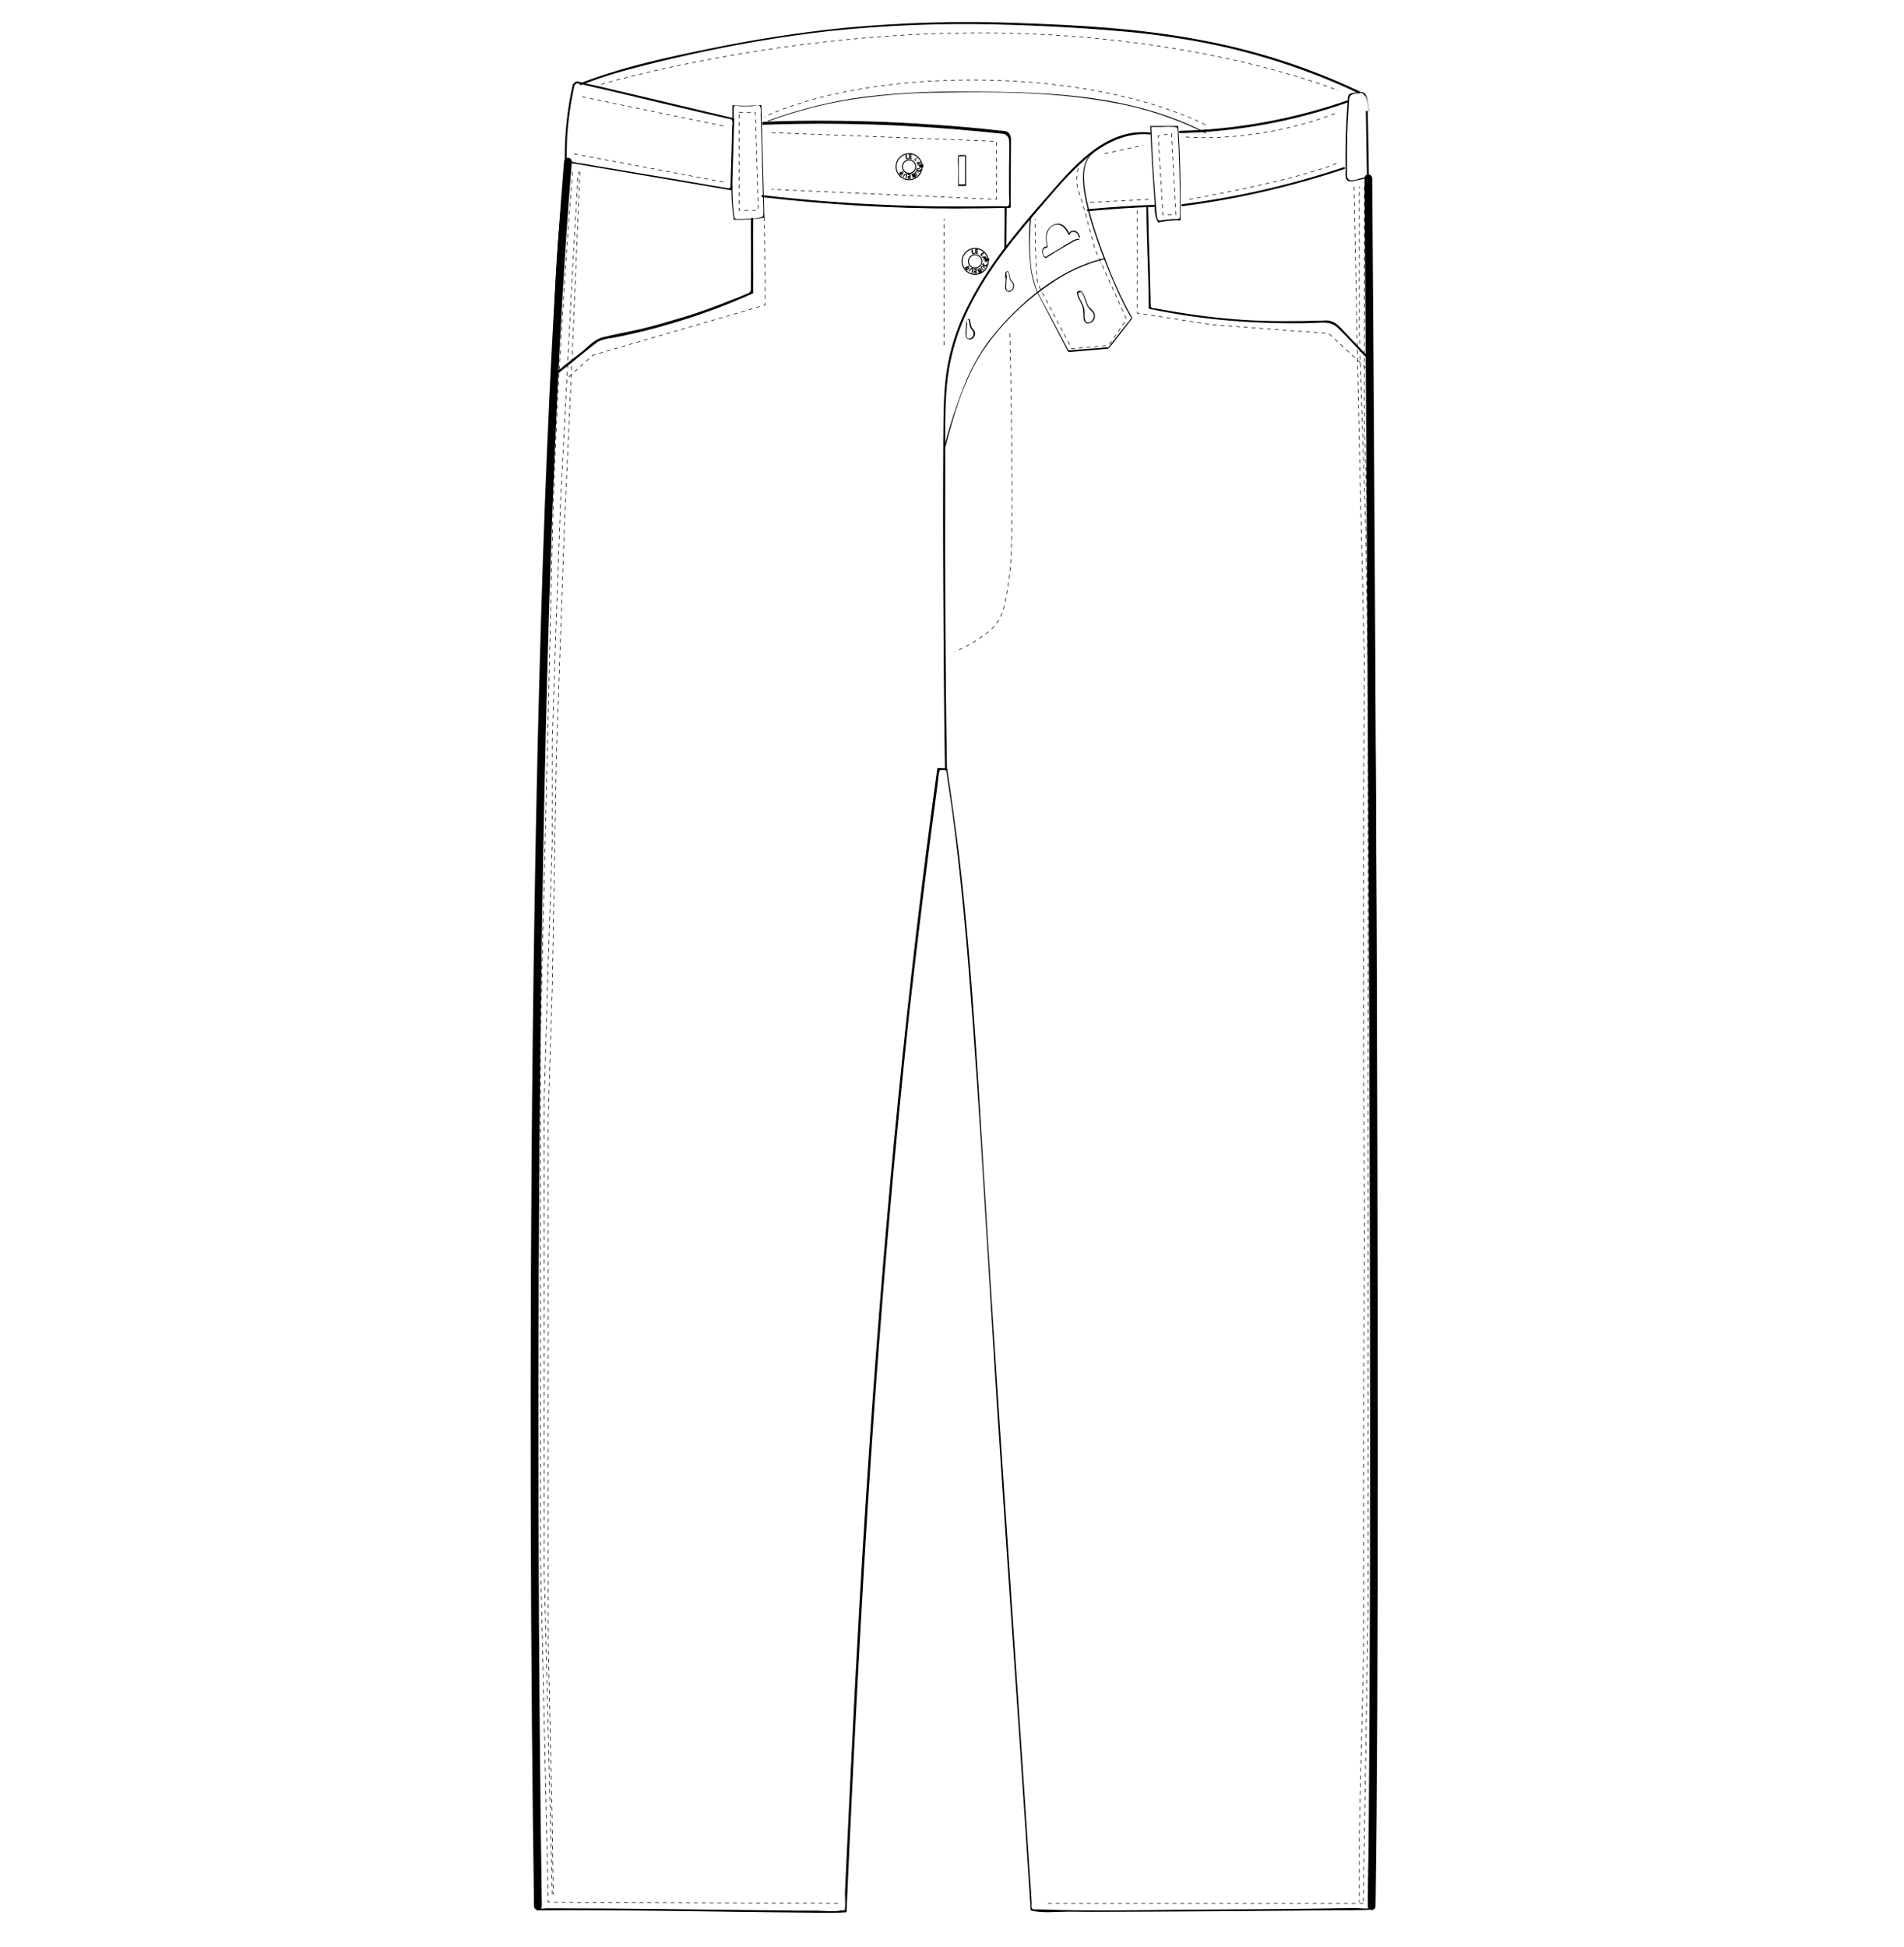 <?xml version="1.0" encoding="iso-8859-1"?>
<!-- Generator: Adobe Illustrator 16.0.0, SVG Export Plug-In . SVG Version: 6.00 Build 0)  -->
<!DOCTYPE svg PUBLIC "-//W3C//DTD SVG 1.1//EN" "http://www.w3.org/Graphics/SVG/1.1/DTD/svg11.dtd">
<svg version="1.1" id="Calque_1" xmlns="http://www.w3.org/2000/svg" xmlns:xlink="http://www.w3.org/1999/xlink" x="0px" y="0px"
	 width="489px" height="500px" viewBox="235.5 30 489 500" style="enable-background:new 235.5 30 489 500;" xml:space="preserve">
<path style="stroke:#000000;stroke-width:0.25;stroke-miterlimit:10;" d="M428.469,86.159c0,6.081,0.085,12.162,0,18.158
	c0,0.942-0.771,1.113-1.627,1.456c-0.942,0.428-1.798,0.771-2.74,1.114c-1.542,0.599-3.084,1.199-4.626,1.798
	c-3.169,1.199-6.423,2.313-9.678,3.255s-6.338,1.885-9.593,2.655c-3.255,0.771-6.595,1.285-9.85,2.142
	c-2.056,0.513-3.597,2.227-5.225,3.597c-2.655,2.141-5.481,4.111-7.88,6.509c0,0.086,0,0.171,0,0.171c0.085,0,0.085,0,0.171,0
	c1.542-1.456,3.255-2.741,4.968-4.111c1.97-1.627,3.939-3.254,5.995-4.796c0.343-0.342,0.771-0.6,1.285-0.771
	c1.028-0.342,2.056-0.599,3.083-0.685c1.37-0.257,2.741-0.514,4.111-0.857c5.225-1.113,10.364-2.569,15.417-4.197
	c5.567-1.798,11.134-3.939,16.445-6.338c0.085,0,0.085-0.085,0.085-0.085c0.085-6.339-0.085-12.677,0-19.015
	C428.812,85.988,428.555,85.988,428.469,86.159L428.469,86.159z"/>
<path style="stroke:#000000;stroke-width:0.25;stroke-miterlimit:10;" d="M530.051,83.076c0,8.651,0.6,17.387,0.6,26.038
	c0,0.085,0,0.085,0.086,0.085c7.88,1.627,15.846,2.741,23.896,3.255c4.111,0.257,8.309,0.428,12.42,0.428
	c1.97,0,4.025,0,5.995-0.085c2.227-0.085,4.282-0.428,5.996,1.199c2.997,2.827,5.652,5.995,8.565,8.908
	c0.085,0.085,0.342-0.086,0.171-0.171c-2.143-2.227-4.283-4.54-6.424-6.767c-0.857-0.942-1.714-1.884-2.741-2.741
	c-1.028-0.685-2.141-0.942-3.341-0.771c-6.767,0.171-13.532,0.257-20.214-0.171c-6.766-0.428-13.446-1.285-20.127-2.484
	l-2.484-0.428c-0.428,0-0.855-0.085-1.198-0.257c-0.429-0.257-0.258-0.172-0.343-0.6c-0.086-1.028,0-2.055-0.086-3.083
	c-0.086-2.313-0.086-4.625-0.172-7.023c-0.171-5.14-0.342-10.278-0.429-15.332C530.309,82.904,530.051,82.904,530.051,83.076
	L530.051,83.076z"/>
<path style="stroke:#000000;stroke-width:0.25;stroke-miterlimit:10;" d="M381.361,71.513c-2.313,13.19-2.912,26.723-3.511,40.084
	c-0.6,14.647-1.199,29.292-1.713,44.025c-1.028,29.464-1.884,58.928-2.484,88.392c-1.284,58.927-1.799,117.77-1.456,176.697
	c0.172,33.233,0.6,66.38,1.199,99.526c0,0.086,0.085,0.172,0.085,0.172l0,0c23.64-0.172,47.193,0.428,70.748,0.6
	c2.827,0.086,5.653,0.086,8.48-0.085c0.085,0,0.085-0.086,0.085-0.172c1.713-38.8,3.683-77.6,6.253-116.399
	c2.569-38.457,5.824-76.829,9.935-115.029c2.228-19.529,4.625-39.143,7.281-58.585c0.085-0.6,0.171-2.741,0.599-3.083
	c0.514-0.085,1.028-0.085,1.542,0c0.514,0.343,0.428,1.884,0.599,2.57c0.172,1.371,0.428,2.655,0.6,4.025
	c0.771,5.053,1.37,10.193,1.97,15.246c1.112,9.764,2.056,19.529,2.825,29.293c3.085,38.628,5.055,77.428,7.538,116.143
	c2.398,36.915,5.054,73.917,7.451,110.832c0.344,4.883,0.6,9.679,0.942,14.561c0,0.086,0,0.086,0.086,0.172
	c2.997,0.685,6.425,0.257,9.422,0.257c6.766,0.085,13.533,0,20.299,0c15.332-0.086,30.663-0.171,45.909-0.343
	c3.854-0.086,7.709,0.086,11.563-0.172c0.085,0,0.085-0.085,0.085-0.171l0,0c0.771-60.212,1.198-120.339,1.284-180.552
	c0.086-59.699-0.257-119.483-0.856-179.182c-0.342-33.918-0.856-67.75-1.455-101.668c0-0.086-0.086-0.086-0.171-0.086
	c-0.087,0-0.087,0.086-0.087,0.086c0.601,32.805,1.028,65.694,1.456,98.499c0.343,32.291,0.6,64.667,0.771,96.957
	c0.171,32.29,0.171,64.752,0.085,97.128c-0.085,32.375-0.257,64.752-0.514,97.213c-0.172,16.531-0.343,32.976-0.514,49.507
	c0,4.026-0.085,7.965-0.171,11.991l-0.086,5.996c0,0.685,0.343,3.768-0.085,4.024c-0.601,0.429-2.913,0.086-3.684,0.086
	c-13.961,0.257-28.008,0.343-41.97,0.429c-13.104,0.086-26.294,0.429-39.399-0.086c-0.343,0-1.284,0.086-1.627-0.086
	c-0.514-0.343-0.343-0.941-0.343-1.798c-0.085-2.141-0.257-4.283-0.428-6.425c-0.515-7.88-1.029-15.759-1.542-23.554
	c-1.027-15.332-2.057-30.662-3.083-45.994c-2.142-31.776-4.283-63.467-6.253-95.244c-2.056-32.462-3.512-65.009-7.28-97.385
	c-0.942-7.452-1.97-14.989-3.083-22.44c0-0.086-0.086-0.086-0.086-0.086l-2.141-0.085c-0.085,0-0.085,0-0.085,0.085
	c-7.88,56.614-13.276,113.573-17.216,170.616c-1.969,28.608-3.597,57.216-4.968,85.822c-0.342,7.109-0.685,14.305-1.027,21.414
	c-0.172,3.682-0.343,7.279-0.514,10.963c0,0.514,0.256,4.11-0.172,4.453c-0.171,0.086-0.685,0-0.856,0
	c-1.884,0.429-4.368,0.086-6.252,0.086c-3.512,0-7.023,0-10.535-0.086c-18.929-0.171-37.943-0.514-56.873-0.514h-2.312
	c-0.515,0.085-1.028,0.085-1.542,0c-0.686-0.343-0.429-2.056-0.429-2.655l-0.171-11.049c-0.171-7.365-0.257-14.732-0.342-22.099
	c-0.171-14.731-0.342-29.463-0.514-44.195c-0.429-58.328-0.171-116.571,0.942-174.899c0.514-29.121,1.285-58.328,2.227-87.449
	c0.428-14.475,0.942-28.864,1.542-43.339c0.428-14.218,0.771-28.437,1.884-42.569c0.515-6.766,1.285-13.618,2.484-20.299
	C381.618,71.427,381.447,71.341,381.361,71.513L381.361,71.513z"/>
<path style="stroke:#000000;stroke-width:0.25;stroke-miterlimit:10;" d="M382.731,51.727c-1.456,6.424-2.141,13.104-2.056,19.7
	c0,0.086,0,0.086,0.086,0.086l42.483,7.195c0.085,0,0.171,0,0.171-0.086l0,0l0.514-18.072c0-0.086,0-0.086-0.085-0.086l-22.441-5.31
	l-11.22-2.655l-5.396-1.199C383.502,50.957,383.588,50.785,382.731,51.727c0,0.086,0.171,0.257,0.257,0.086
	c0.086-0.086,0.171-0.257,0.343-0.342c0.257-0.257,0.171-0.257,0.6-0.171c0.942,0.171,1.97,0.428,2.912,0.685l5.996,1.371
	l11.82,2.827l11.648,2.741l5.996,1.37c0.428,0.086,1.199,0.086,1.371,0.686c0.085,0.428,0.085,0.856,0,1.285l-0.086,3.169
	l-0.342,11.991c0,0.514,0.085,0.942-0.514,1.028c-0.428,0-0.857-0.085-1.285-0.171l-3.168-0.514l-5.911-1.028l-23.982-4.025
	l-3.34-0.599c-1.113-0.086-2.227-0.343-3.34-0.6c-0.771-0.257-0.771-0.428-0.771-1.285c0-0.514,0-1.114,0-1.627
	c0-1.114,0.086-2.227,0.086-3.254c0.256-4.54,0.941-8.994,1.884-13.448C382.988,51.642,382.731,51.556,382.731,51.727z"/>
<path style="stroke:#000000;stroke-width:0.25;stroke-miterlimit:10;" d="M431.466,61.919c18.586-0.685,37.259-0.085,55.759,1.714
	l3.34,0.342l1.714,0.171c0.257,0,0.515,0.086,0.856,0.086c0.856,0.085,1.541,0.857,1.628,1.713c0.171,2.313,0,4.625,0,6.852v7.023
	c0,0.685,0.342,2.912-0.343,3.255c-0.601,0.085-1.114,0.085-1.713,0h-1.886c-9.336,0.171-18.671,0.085-28.007-0.343
	c-10.535-0.428-21.07-1.285-31.519-2.484c-0.171,0-0.171,0.257,0,0.257c16.445,1.885,32.976,2.913,49.506,2.913
	c4.711,0,9.336-0.086,14.047-0.171c0.086,0,0.086-0.086,0.086-0.171c0-5.567,0.085-11.135,0.085-16.788
	c0.086-0.686-0.085-1.457-0.514-2.056c-0.6-0.599-1.798-0.514-2.569-0.599c-2.826-0.343-5.567-0.6-8.395-0.857
	c-11.048-0.942-22.097-1.542-33.146-1.626c-6.252-0.086-12.59,0-18.843,0.256C431.296,61.663,431.296,61.919,431.466,61.919
	L431.466,61.919z"/>
<path d="M423.93,60.549v-2.312c0-0.343-0.085-0.771,0.257-1.028c0.256-0.171,1.114,0.085,1.37,0.085c0.856,0,1.627,0,2.398,0
	c0.428,0,0.771,0,1.199-0.085c0.429-0.086,1.114-0.257,1.37-0.086c0.514,0.257,0.343,1.799,0.343,2.399l0.085,2.741l0.172,5.31
	l0.256,10.792l0.172,5.311c0,0.428,0,0.856,0,1.285c-0.086,0.6-0.086,0.685-0.685,0.856c-0.942,0.257-1.971,0.343-2.998,0.343
	c-0.943,0.085-1.885,0.085-2.827,0.085c-0.942,0-0.942-0.257-1.028-1.113c-0.085-0.428-0.085-0.942-0.171-1.456
	c-0.171-1.97-0.257-4.026-0.257-5.996c0-0.086-0.085-0.171-0.085-0.171c-0.086,0-0.171,0.085-0.171,0.171
	c0,2.913,0.171,5.824,0.6,8.65c0,0.086,0.085,0.086,0.085,0.086c2.57,0.085,5.139-0.086,7.708-0.514
	c0.085,0,0.085-0.085,0.085-0.085l-0.771-28.778c0-0.086-0.085-0.086-0.085-0.086c-2.398,0.257-4.796,0.257-7.28,0.086
	c-0.086,0-0.086,0.085-0.086,0.085v3.512c0,0.086,0.086,0.172,0.086,0.172C423.844,60.635,423.93,60.635,423.93,60.549
	L423.93,60.549z"/>
<path style="stroke:#000000;stroke-width:0.25;stroke-miterlimit:10;" d="M530.822,64.146c-11.82-1.199-20.129,9.422-27.065,17.302
	c-7.281,8.308-14.391,16.873-19.358,26.723c-2.482,4.796-4.282,9.85-5.309,15.161c-1.199,6.252-1.114,12.59-1.199,18.928
	c-0.085,13.362-0.085,26.638,0,39.999c0.085,15.075,0.171,30.063,0.428,45.138c0,0.086,0.085,0.086,0.171,0.086
	s0.085-0.086,0.085-0.086c-0.428-26.124-0.514-52.161-0.428-78.285c0-6.424-0.171-12.933,0.343-19.357
	c0.428-5.739,1.799-11.392,3.94-16.702c4.196-10.192,10.877-19.014,17.986-27.322c4.025-4.711,7.965-9.593,12.504-13.79
	c4.798-4.54,11.05-8.222,17.902-7.538C530.993,64.403,530.993,64.146,530.822,64.146L530.822,64.146z"/>
<path style="stroke:#000000;stroke-width:0.25;stroke-miterlimit:10;" d="M514.891,84.104c5.653-0.514,11.393-0.942,17.131-1.114
	c0.086,0,0.086-0.085,0.086-0.171c0-0.086-0.086-0.086-0.086-0.086c-5.738,0.171-11.392,0.6-17.131,1.113
	C514.72,83.846,514.72,84.104,514.891,84.104z"/>
<path d="M519.259,96.266c-8.565,1.97-16.188,7.109-22.44,13.104c-2.74,2.569-5.225,5.396-7.537,8.394
	c-2.313,3.169-4.197,6.594-5.739,10.192c-2.312,5.738-4.282,11.648-5.737,17.644c0,0.171,0.171,0.257,0.256,0.086
	c2.398-9.165,5.053-18.758,10.536-26.552c4.624-6.509,10.448-12.077,17.13-16.531c4.111-2.826,8.736-4.882,13.532-6.081
	C519.43,96.523,519.345,96.18,519.259,96.266L519.259,96.266z"/>
<path d="M530.908,62.605c0.171,4.282,0.428,8.65,0.686,12.933c0.171,2.142,0.256,4.283,0.428,6.338
	c0.086,1.627-0.086,3.683,0.856,5.139c0,0.085,0.085,0.085,0.171,0.085c1.799-0.342,3.684-0.6,5.567-0.514
	c0.086,0,0.086-0.086,0.086-0.171c0.085-7.966-0.086-16.017-0.601-23.982c0-0.086-0.085-0.086-0.085-0.086h-6.766
	c-0.086,0-0.086,0.086-0.086,0.171c0,0.086,0.086,0.086,0.086,0.086h2.741c1.026-0.086,2.141-0.086,3.168,0
	c0.6,0.085,0.686,0.085,0.771,0.685c0.086,0.515,0.086,0.942,0.086,1.456c0.085,1.028,0.085,1.971,0.172,2.912
	c0.171,3.94,0.256,7.88,0.342,11.82c0,1.884,0,3.769,0,5.653c0,0.6,0.086,0.942-0.514,1.113c-0.429,0-0.941,0-1.37,0
	c-0.856,0.085-1.628,0.171-2.483,0.257c-0.343,0.086-0.857,0.257-1.2,0c-0.343-0.257-0.343-1.37-0.428-1.798
	c-0.086-1.028-0.172-2.142-0.258-3.169c-0.17-1.884-0.256-3.854-0.428-5.738c-0.256-4.454-0.514-8.908-0.685-13.361
	c0-0.086-0.086-0.086-0.172-0.086c-0.085,0-0.085,0.086-0.085,0.086V62.605z"/>
<path d="M587.095,58.494c-0.085-0.856-0.171-1.627-0.343-2.484c-0.085-0.685-0.256-1.285-0.6-1.884
	c-0.686-0.857-2.227-0.343-3.169-0.257c-1.455,0.171-1.284,0.941-1.37,2.312c-0.172,1.97-0.257,3.854-0.343,5.824
	c-0.172,3.94-0.257,7.794-0.172,11.734c0,0.771-0.256,2.313,0.686,2.741c0.6,0.171,1.199,0.086,1.713-0.085
	c1.114-0.171,2.141-0.429,3.17-0.771c0.171-0.086,0.085-0.257-0.086-0.257c-0.686,0.171-1.285,0.342-1.97,0.514
	c-0.686,0.257-1.457,0.429-2.228,0.429c-1.027-0.257-0.942-1.114-0.942-1.971v-2.055c0-2.741,0-5.396,0.087-8.137
	c0.085-2.741,0.256-5.31,0.429-7.965c0.084-1.027,0-1.713,1.197-2.055c0.686-0.171,1.371-0.257,2.056-0.257
	c0.515,0.257,0.942,0.685,1.199,1.285c0.087,0.257,0.172,0.599,0.258,0.941c0.171,0.771,0.343,1.627,0.343,2.398
	C586.838,58.665,587.181,58.665,587.095,58.494L587.095,58.494z"/>
<path style="stroke:#000000;stroke-width:0.25;stroke-miterlimit:10;" d="M580.671,73.054c-13.532,4.54-27.408,7.709-41.541,9.507
	c-0.171,0-0.171,0.257,0,0.257c14.133-1.799,28.094-5.054,41.541-9.507C580.928,73.226,580.843,73.054,580.671,73.054
	L580.671,73.054z"/>
<path style="stroke:#000000;stroke-width:0.25;stroke-miterlimit:10;" d="M538.53,64.061c14.646-0.342,29.207-2.998,43.083-7.88
	c0.171-0.086,0.086-0.343-0.085-0.257c-13.876,4.797-28.352,7.452-42.998,7.795c-0.086,0-0.171,0.086-0.171,0.086
	C538.444,63.976,538.444,64.061,538.53,64.061L538.53,64.061z"/>
<path style="stroke:#000000;stroke-width:0.25;stroke-miterlimit:10;" d="M584.696,53.611c-13.361-6.338-27.579-10.877-42.14-13.447
	c-14.904-2.741-30.149-3.597-45.31-4.111c-14.817-0.6-29.721-0.171-44.539,1.199c-11.991,1.199-23.982,3.083-35.888,5.567
	c-10.021,2.055-20.214,4.283-29.893,7.794c-0.771,0.257-1.542,0.6-2.313,0.857c-0.171,0.085-0.085,0.342,0.086,0.256
	c3.683-1.456,7.538-2.741,11.392-3.768c5.31-1.457,10.621-2.741,16.017-3.94c11.992-2.655,24.153-4.797,36.402-6.167
	c14.047-1.456,28.265-2.055,42.482-1.713c7.709,0.171,15.332,0.514,22.955,1.028c7.622,0.514,15.246,1.113,22.783,2.313
	c14.816,2.141,29.206,6.252,42.91,12.162c1.628,0.686,3.255,1.456,4.797,2.228C584.696,53.869,584.867,53.698,584.696,53.611
	L584.696,53.611z"/>
<path d="M432.837,61.149c7.194-2.656,14.732-4.625,22.355-5.739c7.194-1.028,14.39-1.627,21.669-1.627
	c14.818-0.257,29.893-0.172,44.453,2.569c8.309,1.456,16.273,4.111,23.812,7.88c0.172,0.085,0.257-0.171,0.086-0.171
	c-13.19-6.852-28.008-9.336-42.74-10.106c-7.537-0.429-15.074-0.429-22.612-0.429c-7.365,0-14.646,0.429-21.926,1.285
	c-8.565,1.113-17.045,3.169-25.182,6.167C432.581,60.978,432.666,61.234,432.837,61.149L432.837,61.149z"/>
<path style="fill:none;stroke:#000000;stroke-width:0.15;stroke-miterlimit:10;stroke-dasharray:1;" d="M494.849,115.623
	c0,0,1.284,51.648,0,61.326c-1.285,9.679-1.799,12.676-6.339,15.932c-2.397,1.798-5.053,3.254-7.793,4.454"/>
<line style="fill:none;stroke:#000000;stroke-width:0.15;stroke-miterlimit:10;stroke-dasharray:1;" x1="477.976" y1="118.621" x2="477.976" y2="86.159"/>
<polyline style="fill:none;stroke:#000000;stroke-width:0.15;stroke-miterlimit:10;stroke-dasharray:1;" points="527.567,84.018 
	527.567,110.398 546.925,113.396 576.73,115.623 587.01,125.13 "/>
<polyline style="fill:none;stroke:#000000;stroke-width:0.15;stroke-miterlimit:10;stroke-dasharray:1;" points="431.809,85.731 
	431.981,104.746 431.981,108.343 387.785,121.19 380.762,127.529 "/>
<line style="fill:none;stroke:#000000;stroke-width:0.15;stroke-miterlimit:10;stroke-dasharray:1;" x1="421.275" y1="76.737" x2="382.561" y2="69.458"/>
<line style="fill:none;stroke:#000000;stroke-width:0.15;stroke-miterlimit:10;stroke-dasharray:1;" x1="421.275" y1="62.348" x2="384.702" y2="54.811"/>
<polyline style="fill:none;stroke:#000000;stroke-width:0.15;stroke-miterlimit:10;stroke-dasharray:1;" points="433.694,64.061 
	491.423,66.288 491.423,81.191 433.694,78.622 "/>
<line style="fill:none;stroke:#000000;stroke-width:0.15;stroke-miterlimit:10;stroke-dasharray:1;" x1="519.174" y1="69.458" x2="529.109" y2="67.315"/>
<polygon style="fill:none;stroke:#000000;stroke-width:0.15;stroke-miterlimit:10;stroke-dasharray:1;" points="425.301,58.836 
	429.498,58.836 430.268,84.018 425.301,84.018 "/>
<path style="fill:none;stroke:#000000;stroke-width:0.15;stroke-miterlimit:10;stroke-dasharray:1;" d="M530.822,64.232"/>
<polygon style="fill:none;stroke:#000000;stroke-width:0.15;stroke-miterlimit:10;stroke-dasharray:1;" points="536.389,64.232 
	537.503,85.131 534.163,85.131 532.963,64.917 "/>
<line style="fill:none;stroke:#000000;stroke-width:0.15;stroke-miterlimit:10;stroke-dasharray:1;" x1="515.49" y1="81.962" x2="530.736" y2="81.191"/>
<path style="fill:none;stroke:#000000;stroke-width:0.15;stroke-miterlimit:10;stroke-dasharray:1;" d="M540.072,65.175
	c0,0,17.987,1.884,39.143-6.338"/>
<path style="fill:none;stroke:#000000;stroke-width:0.15;stroke-miterlimit:10;stroke-dasharray:1;" d="M540.929,81.191
	c0,0,28.607-5.054,38.201-9.422"/>
<path style="fill:none;stroke:#000000;stroke-width:0.15;stroke-miterlimit:10;stroke-dasharray:1;" d="M545.126,62.091
	c0,0-18.929-10.535-54.731-11.477c-38.714-1.027-58.585,9.421-58.585,9.421"/>
<path style="fill:none;stroke:#000000;stroke-width:0.15;stroke-miterlimit:10;stroke-dasharray:1;" d="M389.926,51.642
	c0,0,46.508-13.79,100.725-13.19c54.218,0.599,88.563,14.817,88.563,14.817"/>
<line style="fill:none;stroke:#000000;stroke-width:0.15;stroke-miterlimit:10;stroke-dasharray:1;" x1="585.638" y1="518.782" x2="503.671" y2="518.782"/>
<circle style="fill:none;stroke:#000000;stroke-width:0.25;stroke-miterlimit:10;" cx="468.981" cy="72.798" r="3.34"/>
<circle style="fill:none;stroke:#000000;stroke-width:0.25;stroke-miterlimit:10;" cx="468.981" cy="72.797" r="1.713"/>
<path d="M468.04,69.885c0,0.257,0,0.514,0.085,0.771c0,0.086,0,0.172,0.085,0.172c0.086,0.085,0.172,0.085,0.172,0.085l0.428-0.085
	c0.086,0,0.086-0.086,0.086-0.172s-0.086-0.086-0.171-0.086l0,0l-0.257,0.086h-0.085h-0.085h0.085c0,0.086,0,0.086,0,0l0,0V70.57
	v-0.085c0-0.085,0-0.171,0-0.171c0-0.171,0-0.257,0-0.428c0-0.086-0.085-0.086-0.085-0.171
	C468.125,69.714,468.125,69.714,468.04,69.885L468.04,69.885z"/>
<path d="M468.981,69.799v0.771c0,0.086,0,0.172,0,0.172c0.086,0.086,0.086,0.086,0.172,0.086c0.171,0,0.256,0,0.428,0
	c0.085,0,0.171-0.086,0.171-0.086c0-0.086-0.085-0.172-0.085-0.172l0,0h-0.428h0.085c0,0,0,0.086,0,0v-0.856
	c0-0.085-0.085-0.085-0.171-0.085C469.067,69.543,468.981,69.628,468.981,69.799L468.981,69.799z"/>
<path d="M469.239,70.313h0.343c0.085,0,0.085-0.085,0.085-0.171c0-0.085,0-0.085-0.085-0.085h-0.343
	c-0.085,0-0.085,0.085-0.085,0.171L469.239,70.313L469.239,70.313z"/>
<path d="M469.154,69.799c0.171,0,0.342,0,0.514,0c0.085,0,0.085-0.085,0.085-0.171s-0.085-0.085-0.085-0.171
	c-0.172,0-0.343,0-0.514,0c-0.086,0-0.086,0.085-0.086,0.171C469.067,69.799,469.154,69.885,469.154,69.799z"/>
<path d="M471.123,70.399c-0.256,0.171-0.514,0.343-0.771,0.514c-0.085,0.086-0.085,0.171,0,0.171
	c0.086,0.085,0.172,0.171,0.257,0.257c0.085,0,0.172,0,0.172,0c0-0.085,0-0.085,0-0.171c-0.086-0.085-0.172-0.171-0.257-0.342v0.171
	c0.257-0.171,0.428-0.343,0.686-0.514c0.085,0,0.085-0.086,0.085-0.171l0,0C471.295,70.399,471.209,70.399,471.123,70.399
	L471.123,70.399z"/>
<path d="M470.952,71.855l0.514-0.085h0.257h0.086h0.085h-0.085l0,0v-0.085l0,0v-0.086c0,0,0,0.086-0.086,0.086l-0.085,0.085
	l-0.171,0.171l-0.343,0.343c-0.085,0.085,0.086,0.342,0.172,0.171l0.428-0.428l0.171-0.172c0.085-0.085,0.172-0.171,0.085-0.257
	c-0.085-0.085-0.171-0.085-0.257,0h-0.257l-0.514,0.086c-0.085,0-0.085,0.085-0.085,0.171l0,0c0,0.086,0.085,0.086,0.171,0.086
	C470.952,71.941,470.952,71.941,470.952,71.855L470.952,71.855z"/>
<path d="M471.038,71.77c0,0.085,0.085,0.171,0.085,0.257l0.086,0.086h0.085l0.085-0.086l0,0c0,0,0,0,0-0.086l0,0l0,0
	c0-0.086-0.085-0.171-0.085-0.257c0,0,0-0.086-0.085-0.086h-0.086C471.123,71.684,471.123,71.684,471.038,71.77L471.038,71.77
	L471.038,71.77L471.038,71.77z"/>
<path d="M471.123,72.626h0.428h0.343l0,0l0,0l0,0l0,0v0.086v0.085l0,0v0.085l0,0l0,0l0,0l0,0l0,0l0,0l0,0l0,0l0,0l0,0l0,0l0,0l0,0
	l0,0l0,0l0,0l0,0c0-0.085,0-0.171,0-0.171h-0.257l0,0v0.085l0,0l0,0l0,0l0,0c0,0,0,0,0,0.085l0,0l0,0l0,0l0,0l0,0l0,0
	c0,0,0,0,0.085,0l0,0l0,0l0,0v-0.085l0,0c0-0.085,0,0,0,0c0-0.085,0-0.171,0-0.343c0-0.085-0.085-0.085-0.085-0.171
	c-0.086,0-0.086,0.085-0.086,0.171c0,0.171,0,0.257,0,0.428c0,0.086,0,0.171,0.086,0.171c0.085,0.086,0.171,0.171,0.257,0.086l0,0
	c0.257-0.171,0.343-0.428,0.343-0.686c0-0.085-0.085-0.085-0.171-0.085s-0.085,0.085-0.085,0.171c0,0.171,0,0.342,0.085,0.428
	c0.085,0.085,0.343,0.085,0.428,0c0.171-0.086,0.256-0.257,0.171-0.428c0-0.086,0-0.171,0-0.257
	c-0.085-0.085-0.171-0.085-0.343-0.085h-0.6c-0.085,0-0.085,0.085-0.085,0.171s0.085,0.085,0.085,0.171L471.123,72.626z"/>
<path d="M471.979,73.482c-0.171-0.171-0.342-0.257-0.599-0.257c-0.171-0.085-0.428,0-0.514,0.257c-0.085,0.257,0,0.428,0.256,0.514
	c0.172,0.085,0.428,0.171,0.6,0.085c0.258,0,0.429-0.257,0.343-0.513l0,0c0-0.086-0.085-0.086-0.172-0.086l0,0
	c-0.085,0-0.085,0.086-0.085,0.172l0,0l0,0l0,0l0,0v0.085l0,0l0,0l0,0h-0.086c-0.085,0-0.257,0-0.342-0.085
	c-0.085,0-0.085-0.085-0.171-0.085v-0.086c0,0,0,0,0-0.085s0,0,0,0l0,0l0,0h0.085c0.085,0,0.085,0,0.171,0
	c0.171,0,0.343,0.085,0.428,0.172c0.086,0.085,0.172,0.085,0.172,0C472.066,73.654,472.066,73.569,471.979,73.482
	C472.066,73.482,472.066,73.482,471.979,73.482L471.979,73.482z"/>
<path d="M471.551,74.425c-0.171-0.086-0.342-0.171-0.514-0.343c-0.085-0.085-0.171-0.085-0.256-0.085c-0.086,0-0.172,0-0.257,0.085
	c-0.086,0.086-0.086,0.171-0.086,0.257c0,0.086,0.086,0.171,0.086,0.257c0.085,0.171,0.257,0.343,0.343,0.514
	c0.085,0.085,0.171,0.085,0.171,0c0.085-0.085,0.085-0.085,0-0.171l0,0l-0.256-0.429c-0.086-0.085-0.086-0.085-0.086-0.171
	c0,0,0-0.085,0-0.171c0.086-0.086,0.257,0,0.343,0.085s0.343,0.171,0.428,0.257c0.085,0,0.171,0,0.171-0.085
	C471.551,74.51,471.551,74.425,471.551,74.425L471.551,74.425L471.551,74.425z"/>
<path d="M469.924,74.682l0.257,0.514l0.085,0.171l0.085,0.085l0,0l0,0l0,0h-0.085c-0.085,0-0.171,0-0.171,0h-0.085l0,0l0,0l0,0l0,0
	l0.085-0.085l0.256-0.171c0.086,0,0.086-0.085,0.086-0.171c0-0.086-0.086-0.086-0.171-0.086h-0.256h-0.086l0,0l0,0l0,0l0,0v-0.086
	c0-0.085,0-0.171-0.085-0.257c0-0.086-0.085-0.086-0.171-0.086s-0.085,0.086-0.085,0.171c0,0.171,0.085,0.343,0.171,0.514
	c0.085,0.085,0.171,0.085,0.257,0.085l0.342-0.085l-0.086-0.257l-0.256,0.171c-0.086,0-0.172,0.085-0.172,0.171
	c-0.085,0.086-0.085,0.171,0,0.257c0.085,0.086,0.172,0.086,0.257,0.086c0.171,0,0.342,0,0.514-0.086
	c0.085-0.085,0.172-0.085,0.172-0.257c0-0.085-0.086-0.171-0.086-0.256l-0.342-0.6C470.096,74.425,469.924,74.596,469.924,74.682
	L469.924,74.682z"/>
<path d="M469.067,74.853c0,0.343,0,0.6,0.086,0.942l0.085-0.171c-0.085,0-0.172,0-0.258,0c-0.085,0-0.256-0.086-0.342,0
	c-0.085,0-0.085,0.085-0.085,0.171c0,0.085,0.085,0.085,0.172,0.085h0.085c0.086,0,0.086,0,0.171,0c0.086,0,0.258,0,0.343,0
	s0.085-0.085,0.085-0.171c-0.085-0.257-0.085-0.599,0-0.856c0-0.086-0.085-0.086-0.085-0.171
	C469.067,74.682,469.067,74.767,469.067,74.853L469.067,74.853z"/>
<path d="M469.067,75.196h-0.342c-0.086,0-0.086,0.085-0.086,0.171c0,0.085,0.086,0.085,0.086,0.171l0,0h0.342
	c0.086,0,0.086-0.085,0.086-0.171C469.154,75.281,469.154,75.196,469.067,75.196L469.067,75.196z"/>
<path d="M469.067,74.682l-0.428-0.085c-0.085,0-0.085,0.085-0.085,0.171c0,0.085,0.085,0.085,0.085,0.171l0.428,0.086h0.086v-0.086
	v-0.086L469.067,74.682L469.067,74.682z"/>
<path d="M468.297,75.709c0.085-0.171,0.085-0.342,0.171-0.428c0-0.171,0-0.342,0-0.428c0-0.171-0.171-0.257-0.343-0.257
	c-0.171,0-0.343,0.085-0.428,0.257c-0.085,0.172-0.257,0.257-0.343,0.428c0,0.086,0,0.171,0,0.171c0.086,0,0.086,0,0.171,0
	c0.086-0.171,0.171-0.257,0.343-0.428c0.085-0.086,0.085-0.086,0.171-0.172c0.085,0,0.085,0,0.171,0l0,0l0,0v0.086
	c0,0.086,0,0.171,0,0.257c0,0.171-0.085,0.342-0.171,0.428c0,0.085,0,0.171,0,0.171C468.125,75.795,468.125,75.795,468.297,75.709
	L468.297,75.709z"/>
<path d="M467.612,74.253l-0.428,0.428l-0.085,0.085l-0.086,0.086l0,0h0.086l0,0l0,0h-0.086l-0.085-0.086
	c0-0.085-0.085-0.085-0.085-0.171l0,0l0,0l0,0h0.085c0,0,0,0,0.085,0c0.086,0,0,0,0,0l0,0l0,0c0.086,0,0.172,0.085,0.172,0.171
	c0.085,0.086,0.085,0.086,0.171,0c0-0.085,0-0.085,0-0.171c-0.085-0.086-0.085-0.171-0.085-0.257c0-0.085,0.085-0.085,0.085-0.171
	c0.086,0,0.086-0.086,0.086-0.171c0-0.086-0.086-0.086-0.171-0.086c-0.085,0.086-0.171,0.171-0.257,0.257
	c0,0.171,0,0.342,0.086,0.428l0.171-0.171c-0.085-0.171-0.257-0.257-0.428-0.257s-0.343,0.171-0.343,0.342s0.085,0.343,0.257,0.429
	c0.085,0.086,0.171,0.171,0.256,0.171c0.086,0,0.172-0.085,0.172-0.171l0.428-0.514C467.697,74.51,467.697,74.425,467.612,74.253
	c0,0-0.086,0-0.086,0.085L467.612,74.253z"/>
<path d="M512.664,105.174c0.086-0.257,0.428-0.171,0.599-0.086c0.087,0.086,0.172,0.257,0.258,0.428
	c0.171,0.257,0.343,0.599,0.429,0.942c0.257,0.6,0.428,1.285,0.686,1.884c0.171,0.428,0.514,0.856,0.855,1.199
	c0.429,0.342,0.771,0.771,0.942,1.285c0.086,0.514-0.086,1.028-0.429,1.456c-0.428,0.514-1.284,0.771-1.712,0.171
	c-0.258-0.686-0.343-1.371-0.258-2.056c0-0.599-0.085-1.199-0.257-1.713c-0.428-1.199-1.284-2.227-1.455-3.597
	c0-0.171-0.258-0.171-0.258,0c0.086,1.456,1.198,2.57,1.541,4.026c0.086,0.856,0.172,1.798,0.172,2.655
	c0.086,0.6,0.343,1.199,1.028,1.285c1.027,0,1.885-0.771,1.885-1.798c0-0.085,0-0.257,0-0.343c-0.087-0.6-0.429-1.113-0.857-1.456
	c-0.257-0.257-0.514-0.514-0.771-0.771c-0.257-0.428-0.428-0.856-0.515-1.285c-0.171-0.428-0.342-0.856-0.514-1.285
	c-0.171-0.428-0.343-0.771-0.6-1.113c-0.343-0.343-0.941-0.515-1.198,0c0,0.085,0,0.171,0.086,0.171
	C512.407,105.174,512.664,105.174,512.664,105.174L512.664,105.174z"/>
<path style="stroke:#000000;stroke-width:0.25;stroke-miterlimit:10;" d="M493.649,83.418l-0.086,10.278
	c0,0.085,0.086,0.085,0.171,0.085c0.086,0,0.086-0.085,0.086-0.085l0.086-10.278C493.906,83.247,493.649,83.247,493.649,83.418z"/>
<path d="M493.992,101.148c0-0.171,0-0.342,0-0.514c-0.086-0.171-0.086-0.428,0-0.6s0.257-0.257,0.429-0.171
	c0.171,0.085,0.171,0.513,0.171,0.685c0.085,0.428,0.172,0.771,0.257,1.199c0.171,0.343,0.343,0.6,0.6,0.857
	c0.429,0.599,0.343,1.456-0.257,1.884c-0.257,0.171-0.6,0.258-0.857,0.171c-0.342-0.085-0.428-0.513-0.428-0.856
	c0-1.028,0.086-1.97,0.172-2.998c0-0.171-0.258-0.171-0.258,0l-0.086,1.713c-0.085,0.514-0.085,1.028-0.085,1.542
	c0.085,0.514,0.6,0.942,1.114,0.856c0.171,0,0.256-0.085,0.428-0.171c0.686-0.428,0.941-1.285,0.6-1.97
	c-0.171-0.428-0.6-0.685-0.771-1.114c-0.171-0.428-0.256-1.113-0.343-1.627c-0.085-0.257-0.256-0.428-0.514-0.343
	c-0.085,0-0.171,0.086-0.257,0.086c-0.429,0.342-0.172,0.942-0.257,1.456c0,0.085,0,0.171,0.085,0.171c0.086,0,0.172,0,0.172-0.085
	L493.992,101.148z"/>
<circle style="fill:none;stroke:#000000;stroke-width:0.25;stroke-miterlimit:10;" cx="485.94" cy="97.122" r="3.341"/>
<circle style="fill:none;stroke:#000000;stroke-width:0.25;stroke-miterlimit:10;" cx="485.94" cy="97.122" r="1.713"/>
<path d="M484.999,94.21c0,0.257,0,0.513,0.085,0.771c0,0.086,0,0.171,0.086,0.171c0.086,0.086,0.172,0.086,0.257,0.086l0.343-0.086
	c0.086,0,0.086-0.085,0.086-0.171c0-0.085-0.086-0.085-0.171-0.085l0,0l-0.258,0.085h-0.085h-0.086l0,0h0.086c0,0.086,0,0.086,0,0
	v-0.085V94.81c0-0.086,0-0.171,0-0.171c0-0.171,0-0.257,0-0.428c0-0.086-0.086-0.171-0.086-0.171
	C485.084,93.953,485.084,94.039,484.999,94.21L484.999,94.21z"/>
<path d="M485.94,94.039v0.856c0,0.085,0,0.085,0,0.171c0.086,0.085,0.086,0.085,0.172,0.085h0.429c0.085,0,0.085-0.085,0.085-0.171
	c0-0.085-0.085-0.171-0.085-0.171h-0.429l0.086,0.086l0,0v-0.856c0-0.086-0.086-0.086-0.172-0.086L485.94,94.039L485.94,94.039z"/>
<path d="M486.198,94.639h0.343c0.085,0,0.085-0.086,0.085-0.171s-0.085-0.171-0.085-0.171h-0.343c-0.086,0-0.086,0.086-0.086,0.171
	S486.112,94.639,486.198,94.639z"/>
<path d="M486.112,94.21c0.171,0,0.343,0,0.514,0c0.086,0,0.086-0.086,0.086-0.086l0,0c0-0.085-0.086-0.171-0.086-0.171
	c-0.171,0-0.343,0-0.514,0c-0.086,0-0.086,0.086-0.086,0.086l0,0C486.026,94.125,486.112,94.21,486.112,94.21z"/>
<path d="M488.082,94.724c-0.257,0.172-0.514,0.343-0.771,0.6c-0.086,0.085-0.086,0.171,0,0.171c0.086,0.085,0.172,0.171,0.257,0.257
	c0.086,0.085,0.086,0.085,0.172,0l0,0c0.085-0.085,0.085-0.171,0-0.171c-0.086-0.085-0.172-0.171-0.257-0.257v0.257
	c0.257-0.171,0.428-0.342,0.685-0.514c0.086,0,0.086-0.086,0.086-0.171C488.254,94.81,488.168,94.724,488.082,94.724L488.082,94.724
	z"/>
<path d="M487.911,96.18l0.428-0.086h0.258h0.085h0.086l0,0h-0.086l0,0v-0.085l0,0v-0.085l-0.085,0.085l-0.087,0.085l-0.171,0.172
	l-0.343,0.342c0,0.086,0,0.171,0,0.171c0.086,0,0.086,0,0.172,0l0.342-0.428l0.172-0.171c0.086-0.086,0.171-0.171,0.086-0.257
	c-0.086-0.086-0.171-0.086-0.258-0.086h-0.256l-0.514,0.086c-0.086,0-0.086,0.085-0.086,0.171l0,0
	C487.74,96.18,487.825,96.18,487.911,96.18L487.911,96.18z"/>
<path d="M488.082,96.094c0,0.086,0.086,0.172,0.086,0.257c0,0,0,0.085,0.086,0.085h0.085l0.086-0.085l0,0v-0.085l0,0
	c0-0.086-0.086-0.172-0.086-0.257c0,0,0-0.085-0.085-0.085h-0.086C488.082,96.009,488.082,96.009,488.082,96.094L488.082,96.094
	L488.082,96.094L488.082,96.094z"/>
<path d="M488.168,96.951h0.429h0.171h0.085l0,0l0,0l0,0v0.171l0,0v0.085l0,0l0,0l0,0l0,0l0,0l0,0l0,0l0,0h-0.085l0,0l0,0l0,0l0,0
	l0,0v-0.085c0-0.086,0-0.086,0-0.171h-0.258l0,0l0,0l0,0l0,0l0,0l0,0l0,0l0,0v0.085l0,0l0,0l0,0l0,0l0,0l0,0 M488.597,97.037
	L488.597,97.037L488.597,97.037L488.597,97.037L488.597,97.037L488.597,97.037L488.597,97.037c0-0.171,0-0.257,0-0.428
	c0-0.085-0.087-0.085-0.087-0.171c-0.085,0-0.085,0.086-0.085,0.171c0,0.171,0,0.257,0,0.428c0,0.086,0,0.171,0.085,0.171
	c0.087,0.086,0.172,0.171,0.258,0.086l0,0c0.257-0.086,0.343-0.428,0.343-0.686c0-0.085-0.086-0.085-0.172-0.085
	s-0.086,0.085-0.086,0.085l0,0c0,0.171,0,0.343,0.086,0.428c0.086,0.086,0.343,0.086,0.428,0c0.172-0.085,0.258-0.257,0.172-0.428
	c0-0.085,0-0.171,0-0.257c-0.085-0.086-0.172-0.086-0.257-0.086h-0.856c-0.086,0-0.086,0.086-0.086,0.171
	c0,0.086,0.086,0.171,0.086,0.171L488.597,97.037z"/>
<path d="M488.938,97.808c-0.171-0.172-0.342-0.257-0.6-0.257c-0.257-0.085-0.428,0.085-0.514,0.257
	c-0.085,0.257,0,0.428,0.257,0.514c0.172,0.086,0.428,0.171,0.6,0.086c0.257,0,0.429-0.257,0.343-0.514l0,0
	c0-0.085-0.086-0.085-0.172-0.085c-0.085,0-0.085,0.085-0.085,0.171l0,0l0,0l0,0l0,0v0.085l0,0l0,0l0,0h-0.086
	c-0.085,0-0.257,0-0.343-0.085c-0.085,0-0.085-0.086-0.171-0.171c0,0,0,0,0-0.085c0,0,0,0,0-0.086l0,0l0,0l0,0l0.086-0.085
	c0.085,0,0.085,0,0.171,0c0.172,0,0.343,0.085,0.428,0.172c0.086,0.085,0.172,0.085,0.172,0
	C489.024,97.893,489.024,97.808,488.938,97.808L488.938,97.808z"/>
<path d="M488.51,98.75c-0.171-0.086-0.342-0.257-0.514-0.343c-0.085-0.086-0.171-0.086-0.256-0.086
	c-0.086,0-0.172,0.086-0.257,0.086c-0.086,0.085-0.086,0.171-0.086,0.257c0,0.086,0.086,0.171,0.086,0.257
	c0.085,0.171,0.257,0.343,0.428,0.514c0.085,0.085,0.171,0.085,0.171,0c0.086-0.085,0.086-0.171,0-0.171
	c-0.086-0.085-0.171-0.257-0.342-0.343c-0.086-0.086-0.086-0.086-0.086-0.171c0,0,0-0.086,0-0.171c0.086-0.086,0.257,0,0.342,0.085
	c0.086,0.086,0.343,0.171,0.429,0.257C488.51,99.006,488.597,98.835,488.51,98.75L488.51,98.75z"/>
<path d="M486.884,99.006l0.256,0.514l0.086,0.171l0.086,0.086l0,0l0,0l0,0h-0.086c-0.086,0-0.171,0-0.171,0.085h-0.086l0,0l0,0l0,0
	l0,0h0.086l0.257-0.171c0.086,0,0.086-0.085,0.086-0.171c0-0.085-0.086-0.085-0.172-0.085h-0.257h-0.085l0,0l0,0l0,0l0,0V99.35
	c0-0.086-0.087-0.171-0.087-0.257c-0.085-0.171-0.342-0.086-0.256,0.086c0,0.171,0.085,0.342,0.171,0.514
	c0.085,0.086,0.172,0.086,0.257,0.086l0.343-0.086l-0.086-0.257l-0.257,0.171c-0.085,0-0.172,0.085-0.172,0.171
	c-0.085,0.085-0.085,0.171,0,0.257c0.087,0.085,0.172,0.085,0.258,0.085c0.171,0,0.343,0,0.514-0.085
	c0.086,0,0.172-0.086,0.172-0.257c0-0.086-0.086-0.171-0.086-0.257l-0.343-0.6C487.055,98.75,486.884,98.921,486.884,99.006
	L486.884,99.006z"/>
<path d="M486.026,99.178c0,0.342,0,0.6,0.086,0.942l0.086-0.171c-0.086,0-0.172,0-0.258,0c-0.085,0-0.256,0-0.343,0
	c-0.085,0-0.085,0.086-0.085,0.171c0,0.086,0.085,0.086,0.172,0.086h0.085h0.171c0.086,0,0.258,0,0.343,0
	c0.086,0,0.086-0.086,0.086-0.171c-0.086-0.257-0.086-0.6,0-0.856c0-0.086-0.086-0.172-0.086-0.172
	C486.026,99.006,486.026,99.092,486.026,99.178L486.026,99.178z"/>
<path d="M486.026,99.521h-0.342c-0.087,0-0.087,0.086-0.087,0.171c0,0.086,0.087,0.086,0.087,0.171h0.342
	c0.086,0,0.086-0.085,0.086-0.171C486.112,99.521,486.112,99.521,486.026,99.521z"/>
<path d="M486.112,99.006c-0.172,0-0.343,0-0.428-0.085c-0.087,0-0.087,0.085-0.087,0.171s0.087,0.086,0.087,0.171
	c0.171,0,0.342,0,0.428,0.086c0.086,0,0.086-0.086,0.086-0.171v-0.086C486.112,99.092,486.112,99.092,486.112,99.006L486.112,99.006
	z"/>
<path d="M485.256,100.035c0.086-0.171,0.171-0.257,0.171-0.428c0.086-0.171,0.086-0.343,0-0.514c0-0.171-0.171-0.257-0.343-0.257
	c-0.171,0-0.342,0.086-0.428,0.257s-0.258,0.257-0.343,0.428c0,0.086,0,0.086,0,0.171c0.085,0.086,0.172,0.086,0.172,0l0,0
	c0.085-0.171,0.171-0.257,0.343-0.428c0.085-0.085,0.085-0.085,0.171-0.171c0.085,0,0.085,0,0.171,0l0,0l0,0v0.086
	c0,0.085,0,0.171,0,0.257c0,0.171-0.086,0.343-0.171,0.428c0,0.085,0,0.171,0.085,0.171l0,0
	C485.084,100.12,485.17,100.12,485.256,100.035L485.256,100.035L485.256,100.035z"/>
<path d="M484.57,98.579l-0.428,0.428l-0.086,0.086l-0.086,0.086l0,0h0.086l0,0l0,0l0,0l-0.086-0.086
	c0-0.086-0.086-0.086-0.086-0.171c0,0,0,0,0-0.086l0,0l0,0l0,0l0,0l0,0c0,0,0.086,0,0,0h0.086l0,0c0.086,0,0.172,0.086,0.172,0.171
	c0.085,0,0.085,0,0.171,0c0-0.085,0-0.085,0-0.171c-0.086-0.085-0.086-0.171-0.086-0.256c0-0.086,0.086-0.086,0.086-0.171
	c0.085,0,0.085-0.086,0-0.171c-0.086-0.085-0.086-0.085-0.171,0c-0.086,0.085-0.172,0.171-0.258,0.257c0,0.171,0,0.342,0.086,0.428
	l0.172-0.171c-0.086-0.171-0.258-0.257-0.429-0.257c-0.172,0-0.343,0.086-0.343,0.342c0,0.171,0.086,0.343,0.258,0.429
	c0.085,0.086,0.171,0.171,0.256,0.171c0.086,0,0.172-0.085,0.258-0.171l0.428-0.514C484.57,98.664,484.57,98.579,484.57,98.579
	c-0.085,0-0.085,0-0.172,0H484.57z"/>
<path d="M483.8,113.396c0-0.171,0-0.343,0-0.514c-0.086-0.171-0.086-0.428,0-0.599c0.085-0.171,0.257-0.343,0.428-0.171
	s0.171,0.514,0.171,0.685c0.087,0.428,0.172,0.771,0.258,1.199c0.172,0.342,0.343,0.599,0.6,0.856
	c0.429,0.6,0.342,1.457-0.257,1.885c-0.257,0.17-0.601,0.256-0.856,0.17c-0.343-0.17-0.429-0.513-0.429-0.856
	c0-1.028,0.086-1.97,0.171-2.998c0-0.171-0.256-0.171-0.256,0l-0.087,1.713c-0.085,0.514-0.085,1.027,0,1.542
	c0.087,0.514,0.601,0.941,1.2,0.856c0.171,0,0.257-0.086,0.428-0.171c0.686-0.428,0.942-1.285,0.6-1.97
	c-0.172-0.429-0.6-0.686-0.771-1.113c-0.172-0.428-0.257-1.114-0.343-1.627c0-0.257-0.258-0.428-0.514-0.343
	c-0.086,0-0.172,0.086-0.258,0.171c-0.428,0.343-0.171,0.942-0.256,1.456C483.457,113.482,483.714,113.567,483.8,113.396
	L483.8,113.396z"/>
<path d="M516.175,69.114c-2.997,2.227-2.74,6.938-2.226,10.278c0.686,4.026,1.798,7.966,3.169,11.82
	c1.455,4.197,3.083,8.394,4.881,12.419c0.771,1.799,1.628,3.512,2.484,5.225c0.343,0.6,0.686,1.285,1.028,1.885
	c0.171,0.257,0.343,0.514,0.514,0.856c0,0.257,0.086-0.171,0.086,0s-0.086,0.171-0.171,0.171c-0.258,0.429-0.514,0.771-0.856,1.113
	l-1.542,1.97l-2.826,3.597c-0.172,0.257-0.343,0.6-0.6,0.771c0,0,0.085-0.086-0.086,0c-0.172,0-0.343,0-0.515,0l-4.367,0.342
	l-4.369,0.342c-0.257,0.085-0.6,0.085-0.856,0.085c0.172,0.086,0-0.171-0.171-0.342l-3.769-7.109
	c-1.285-2.484-2.741-4.968-3.94-7.452c-1.113-2.741-1.798-5.653-1.884-8.565c-0.257-3.598-0.172-7.195,0.171-10.792
	c0-0.171-0.257-0.171-0.257,0c-0.429,4.197-0.342,8.479,0.086,12.676c0.257,2.569,0.942,5.053,2.056,7.366l5.738,10.964l1.885,3.597
	l0.085,0.085l8.908-0.771c0.685-0.085,1.285,0.085,1.713-0.514c1.027-1.285,2.056-2.655,3.083-3.94l2.656-3.426
	c0-0.086,0-0.086,0-0.171c-2.741-4.882-5.054-9.936-6.938-15.16c-2.141-5.567-4.196-11.392-5.139-17.301
	c-0.515-3.169-0.771-7.794,2.141-9.936C516.433,69.286,516.347,69.029,516.175,69.114L516.175,69.114z"/>
<path style="fill:none;stroke:#000000;stroke-width:0.15;stroke-miterlimit:10;stroke-dasharray:1;" d="M382.561,74.082
	c0,0-4.197,49.592-5.225,95.244s-3.083,128.305-3.083,128.305v128.905l2.056,91.903l74.773,0.343"/>
<polyline style="fill:none;stroke:#000000;stroke-width:0.15;stroke-miterlimit:10;stroke-dasharray:1;" points="377.335,516.385 
	375.28,433.73 375.28,405.295 375.28,376.259 375.28,346.195 375.28,312.105 376.308,276.732 377.335,247.097 377.335,220.203 
	378.363,188.769 379.477,158.448 382.561,98.75 384.017,74.082 "/>
<polyline style="fill:none;stroke:#000000;stroke-width:0.15;stroke-miterlimit:10;stroke-dasharray:1;" points="384.444,74.082 
	382.561,118.621 380.504,163.673 378.363,224.314 377.335,284.012 376.308,316.475 376.308,347.993 376.308,383.453 
	376.308,420.969 376.308,451.546 377.335,497.54 377.592,516.385 "/>
<polyline style="fill:none;stroke:#000000;stroke-width:0.15;stroke-miterlimit:10;stroke-dasharray:1;" points="585.896,77.937 
	585.896,139.177 587.78,199.304 587.78,257.546 587.78,328.551 587.78,375.402 587.78,429.791 587.78,473.901 586.838,518.268 "/>
<polyline style="fill:none;stroke:#000000;stroke-width:0.15;stroke-miterlimit:10;stroke-dasharray:1;" points="585.638,518.268 
	586.838,443.838 586.838,390.905 586.838,337.888 586.838,296.774 586.838,267.567 586.838,239.988 586.838,200.931 
	586.238,165.301 584.611,115.537 584.611,77.937 "/>
<polyline style="fill:none;stroke:#000000;stroke-width:0.15;stroke-miterlimit:10;stroke-dasharray:1;" points="583.24,77.937 
	584.611,144.488 585.896,198.876 585.725,243.243 585.725,293.863 585.896,345.853 585.725,400.069 585.725,453.43 584.611,500.71 
	584.611,518.439 "/>
<path d="M512.578,91.298c-0.771,0.086-1.541,0.343-2.141,0.857c-0.771,0.428-1.542,0.856-2.313,1.37
	c-0.771,0.514-1.542,0.942-2.313,1.371c-0.342,0.257-0.771,0.428-1.113,0.685c-0.257,0.171-0.599,0.514-0.941,0.257
	c-0.172-0.171-0.257-0.428-0.344-0.685c-0.171-0.429-0.171-0.942,0.172-1.285c0.257-0.257,0.6-0.086,0.856-0.343
	c0.257-0.257,0-1.113-0.086-1.456c-0.256-1.627,0.171-3.512,1.799-4.197c1.885-0.771,3.17,0.942,3.769,2.398
	c0,0.085,0.172,0.085,0.257,0c0.171-0.6,0.857-0.857,1.371-0.686c0.6,0.257,0.942,0.771,1.027,1.371
	c0,0.171,0.257,0.085,0.257-0.086c-0.085-0.771-0.685-1.456-1.37-1.627c-0.686-0.086-1.285,0.257-1.457,0.942h0.258
	c-0.599-1.285-1.542-2.826-3.169-2.741c-1.541,0.171-2.741,1.37-2.912,2.827c-0.085,0.856-0.085,1.713,0.171,2.484
	c0.086,0.257,0.086,0.257-0.085,0.428c-0.257,0.342,0,0.085-0.257,0.171c-0.172,0-0.257,0.086-0.429,0.171
	c-0.257,0.171-0.343,0.428-0.428,0.771c-0.086,0.343,0,0.685,0.171,1.028c0.085,0.257,0.257,0.771,0.514,0.856
	c0.258,0.085,0.514,0,0.685-0.171l1.372-0.856c1.027-0.685,2.141-1.285,3.168-1.885l1.627-0.941c0.601-0.429,1.2-0.686,1.971-0.771
	C512.75,91.641,512.75,91.384,512.578,91.298L512.578,91.298z"/>
<path d="M483.371,69.971c0,2.57,0,5.054,0,7.538l0.086-0.171h-1.799l0.086,0.171c0-2.141-0.086-4.197,0-6.338
	c0-0.428,0-0.856,0-1.199l-0.086,0.171h0.771c0.343-0.085,0.685-0.085,1.027,0c0.172,0.086,0.257-0.171,0.085-0.257
	c-0.342-0.086-0.685-0.086-0.941-0.086c-0.343,0-0.6,0-0.942,0.086c-0.085,0-0.085,0.085-0.085,0.171
	c-0.087,0.942-0.087,1.884,0,2.827c0,1.285,0,2.569,0,3.854c0,0.257,0,0.6,0,0.856c0,0.086,0.085,0.086,0.085,0.171h1.884
	c0.087,0,0.087-0.085,0.087-0.171c0-2.569,0-5.053,0-7.537C483.629,69.799,483.371,69.799,483.371,69.971z"/>
<path style="fill:none;stroke:#000000;stroke-width:0.15;stroke-miterlimit:10;stroke-dasharray:1;" d="M512.407,73.226
	c0,0-0.856,3.169,0,5.482c0.855,2.313,4.368,15.417,4.368,15.417l8.051,17.901l-4.625,6.68l-9.422,0.857
	c0,0-7.708-14.561-8.564-16.274c-0.855-1.713-0.855-17.13-0.855-17.13"/>
<path style="fill:none;stroke:#000000;stroke-width:2;stroke-linecap:round;stroke-miterlimit:10;" d="M586.924,75.795
	c0,0,2.569,329.756,0.856,443.671"/>
<path style="fill:none;stroke:#000000;stroke-width:2;stroke-linecap:round;stroke-miterlimit:10;" d="M381.361,71.513
	c-9.421,113.916-9.421,334.039-7.708,447.954"/>
</svg>
